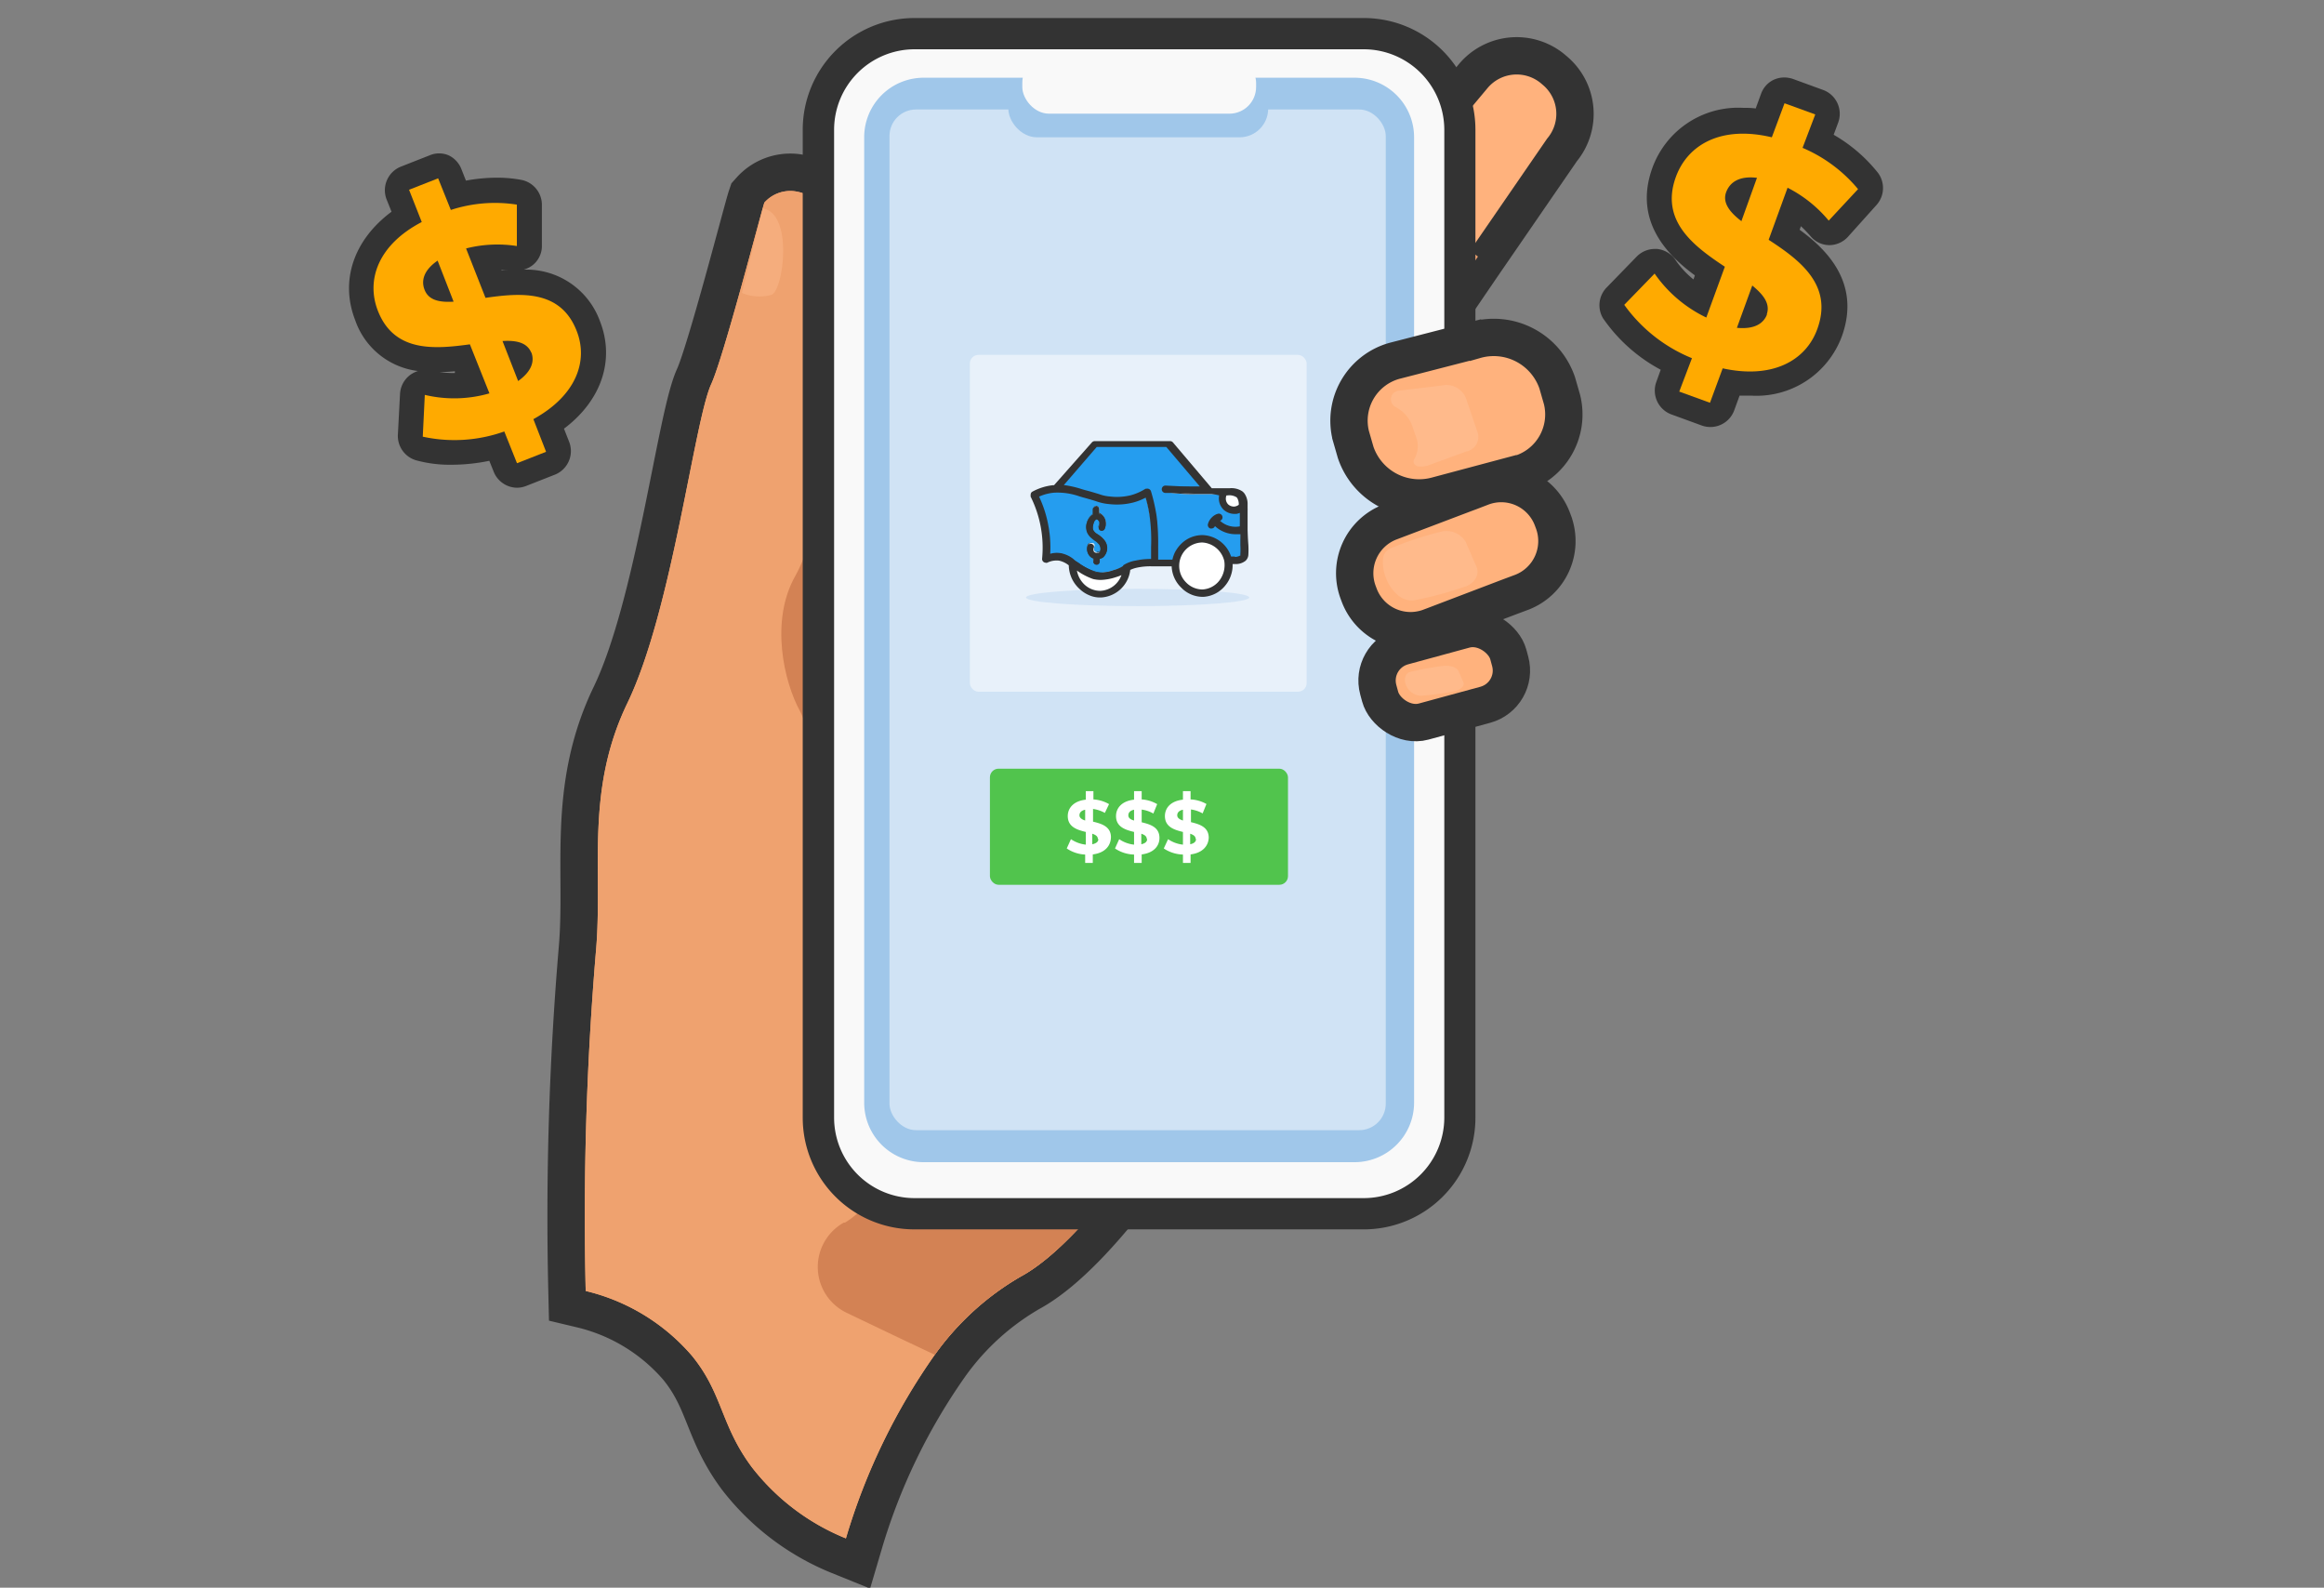 <svg id="Layer_1" data-name="Layer 1" xmlns="http://www.w3.org/2000/svg" viewBox="0 0 183 125"><rect x="0" y="0" width="183" height="125" fill="#808080" stroke="none"/><defs><style>.cls-1{fill:#efa26f;}.cls-2{fill:none;stroke-width:5.89px;}.cls-2,.cls-3{stroke:#333;stroke-miterlimit:10;}.cls-3{fill:#ffb27d;stroke-width:2.94px;}.cls-4{fill:#d38254;}.cls-11,.cls-5{fill:#ffbe92;}.cls-5{opacity:0.4;}.cls-6{fill:#f9f9f9;}.cls-7{fill:#333;}.cls-14,.cls-8{fill:#a0c7ea;}.cls-13,.cls-9{opacity:0.5;}.cls-10,.cls-13{fill:#fff;}.cls-11{opacity:0.7;}.cls-12{fill:#51c44d;}.cls-14{opacity:0.3;}.cls-15{fill:#259def;}.cls-16{fill:#fa0;}</style></defs><path class="cls-1" d="M105.2,64.75S97.38,80.4,89.44,91.2c-3.16,4.3-6.34,7.83-9.06,9.3a21.6,21.6,0,0,0-6.77,6.16,49.32,49.32,0,0,0-7,14.46,17.82,17.82,0,0,1-7.38-5.57c-2.51-3.34-2.29-5.83-4.77-8.84a15.89,15.89,0,0,0-8.34-5.07,249,249,0,0,1,.82-26.9c.53-6.21-.88-12.48,2.48-19.42C52.94,48,54.66,33.2,56,30.25c1-2.18,3.91-13.47,4.19-14.3a2.74,2.74,0,0,1,2.33-.9,3.65,3.65,0,0,1,3.14,3,33.73,33.73,0,0,1-.42,17c.77,7.74-1.53,13.49.08,15,.06.06.17,0,.33-.07,2.8-1.8,20.18-27.14,22.32-27.69S105.2,64.75,105.2,64.75Z"/><path class="cls-2" d="M105.2,64.75S97.38,80.4,89.44,91.2c-3.16,4.3-6.34,7.83-9.06,9.3a21.6,21.6,0,0,0-6.77,6.16,49.32,49.32,0,0,0-7,14.46,17.82,17.82,0,0,1-7.38-5.57c-2.51-3.34-2.29-5.83-4.77-8.84a15.89,15.89,0,0,0-8.34-5.07,249,249,0,0,1,.82-26.9c.53-6.21-.88-12.48,2.48-19.42C52.94,48,54.66,33.2,56,30.25c1-2.18,3.91-13.47,4.19-14.3a2.74,2.74,0,0,1,2.33-.9,3.65,3.65,0,0,1,3.14,3,33.73,33.73,0,0,1-.42,17c.77,7.74-1.53,13.49.08,15,.06.06.17,0,.33-.07,2.8-1.8,20.18-27.14,22.32-27.69S105.2,64.75,105.2,64.75Z"/><path class="cls-1" d="M105.2,64.75S97.38,80.4,89.44,91.2c-3.16,4.3-6.34,7.83-9.06,9.3a21.6,21.6,0,0,0-6.77,6.16,49.32,49.32,0,0,0-7,14.46,17.82,17.82,0,0,1-7.38-5.57c-2.51-3.34-2.29-5.83-4.77-8.84a15.89,15.89,0,0,0-8.34-5.07,249,249,0,0,1,.82-26.9c.53-6.21-.88-12.48,2.48-19.42C52.94,48,54.66,33.2,56,30.25c1-2.18,3.91-13.47,4.19-14.3a2.74,2.74,0,0,1,2.33-.9,3.65,3.65,0,0,1,3.14,3,33.73,33.73,0,0,1-.42,17c.77,7.74-1.53,13.49.08,15,.06.06.17,0,.33-.07,2.8-1.8,20.18-27.14,22.32-27.69S105.2,64.75,105.2,64.75Z"/><path class="cls-1" d="M105.2,64.75S97.38,80.4,89.44,91.2c-3.16,4.3-6.34,7.83-9.06,9.3a21.6,21.6,0,0,0-6.77,6.16,49.32,49.32,0,0,0-7,14.46,17.82,17.82,0,0,1-7.38-5.57c-2.51-3.34-2.29-5.83-4.77-8.84a15.89,15.89,0,0,0-8.34-5.07,249,249,0,0,1,.82-26.9c.53-6.21-.88-12.48,2.48-19.42C52.94,48,54.66,33.2,56,30.25c1-2.18,3.91-13.47,4.19-14.3a2.74,2.74,0,0,1,2.33-.9,3.65,3.65,0,0,1,3.14,3,33.73,33.73,0,0,1-.42,17c.77,7.74-1.53,13.49.08,15,.06.06.17,0,.33-.07,2.8-1.8,20.18-27.14,22.32-27.69S105.2,64.75,105.2,64.75Z"/><path class="cls-3" d="M123,11.8,116.67,21l-6.17,9.05a1.41,1.41,0,0,1-1.28.57c-1.48-.14-3.32-2.28-4.75-3.46l-.14-.12a4.46,4.46,0,0,1-.59-6.26l9.43-11.4h0L116,6a4.46,4.46,0,0,1,6.26-.59l.14.12A4.45,4.45,0,0,1,123,11.8Z"/><path class="cls-1" d="M116.38,20.2l-6.18,9.05a1.4,1.4,0,0,1-1.28.57l4-21.24C112.88,8.7,113.56,18.23,116.38,20.2Z"/><path class="cls-4" d="M89.44,91.2c-3.16,4.3-6.34,7.83-9.06,9.3a21.6,21.6,0,0,0-6.77,6.16c-2.14-1-4.58-2.17-7-3.33a4,4,0,0,1-.17-7.07l.09,0C69.22,94.69,72,89.31,72,89.31Z"/><path class="cls-5" d="M60.06,16.42l-1.64,6.64a3.51,3.51,0,0,0,2.36.14C61.71,22.74,62.46,16.78,60.06,16.42Z"/><path class="cls-4" d="M65.68,70.48S64.28,58.33,63,56s-2.37-7.11-.39-10.63S65.26,35,65.26,35c.77,7.74-1.53,13.49.08,15,.06.06.17,0,.33-.07Z"/><rect class="cls-6" x="64.45" y="2.65" width="50.51" height="92.91" rx="7.56"/><path class="cls-7" d="M107.4,3.88a6.35,6.35,0,0,1,6.33,6.33V88a6.35,6.35,0,0,1-6.33,6.33H72A6.34,6.34,0,0,1,65.68,88V10.21A6.34,6.34,0,0,1,72,3.88H107.4m0-2.46H72a8.8,8.8,0,0,0-8.79,8.79V88A8.79,8.79,0,0,0,72,96.79H107.4A8.79,8.79,0,0,0,116.18,88V10.21a8.79,8.79,0,0,0-8.78-8.79Z"/><path class="cls-8" d="M111.35,10.81v76a4.69,4.69,0,0,1-4.65,4.69h-34a4.68,4.68,0,0,1-4.65-4.69v-76a4.68,4.68,0,0,1,4.65-4.69h34A4.69,4.69,0,0,1,111.35,10.81Z"/><g class="cls-9"><rect class="cls-10" x="70.04" y="8.62" width="39.08" height="80.36" rx="2.09"/></g><rect class="cls-8" x="79.4" y="6.12" width="20.46" height="4.69" rx="2.25"/><rect class="cls-6" x="80.5" y="4.41" width="18.41" height="4.54" rx="2.1"/><path class="cls-3" d="M119.83,46.63l-.94.35-6.3,2.4a3.88,3.88,0,0,1-.45.14,4.32,4.32,0,0,1-5.1-2.63l-.09-.24a4.32,4.32,0,0,1,2.49-5.55l5.88-2.23.43-.16.94-.36a4.3,4.3,0,0,1,5.54,2.49l.09.24A4.32,4.32,0,0,1,119.83,46.63Z"/><path class="cls-11" d="M115.25,46.22a27.63,27.63,0,0,1-4,1.06,1.76,1.76,0,0,1-1.31-.55,3.19,3.19,0,0,1-.8-1.22,3,3,0,0,1-.21-.77,2.84,2.84,0,0,1,0-.92,1,1,0,0,1,.6-.66h0a27.29,27.29,0,0,1,3.83-1.27,1.78,1.78,0,0,1,2.06.78l.13.31.68,1.57C116.57,45.2,116.11,46,115.25,46.22Z"/><rect class="cls-3" x="108.42" y="50.12" width="10.61" height="6.14" rx="2.79" transform="translate(-9.98 31.74) rotate(-15.23)"/><path class="cls-11" d="M114.46,54.43a23.44,23.44,0,0,1-2.56.35,1.34,1.34,0,0,1-1-.52,1.11,1.11,0,0,1-.19-.34.89.89,0,0,1-.08-.35.84.84,0,0,1,.08-.41.57.57,0,0,1,.42-.28h0a23.92,23.92,0,0,1,2.48-.45c.57-.07,1.11.11,1.24.42l.1.21.28.66C115.36,54,115,54.34,114.46,54.43Z"/><path class="cls-3" d="M119.68,37.3l-.11,0L113.2,39a5.28,5.28,0,0,1-6.45-3.38l-.38-1.32a4.89,4.89,0,0,1,3.43-5.89l2.1-.54,4.27-1.1a5.28,5.28,0,0,1,6.45,3.37l.38,1.32A4.88,4.88,0,0,1,119.68,37.3Z"/><path class="cls-11" d="M115.48,35.54l-3.1,1.13h0a2.5,2.5,0,0,1-.38.06l-.15,0h-.07c-.34,0-.57-.3-.43-.56a2,2,0,0,0,.18-1.7l-.08-.22h0l-.24-.71a2.69,2.69,0,0,0-1.12-1.38l-.2-.12a.68.68,0,0,1,.26-1.28h0l3.4-.41a1.64,1.64,0,0,1,1.88,1l.28.81.58,1.72A1.17,1.17,0,0,1,115.48,35.54Z"/><rect class="cls-12" x="77.95" y="60.52" width="23.47" height="9.14" rx="0.68"/><path class="cls-10" d="M86.05,67.27v.67h-.6v-.66A2.78,2.78,0,0,1,84,66.8l.33-.73a2.57,2.57,0,0,0,1.17.43v-1c-.67-.16-1.42-.39-1.42-1.25,0-.64.47-1.19,1.42-1.29v-.67h.6v.65a2.78,2.78,0,0,1,1.23.37L87,64a2.68,2.68,0,0,0-.93-.31v1c.67.16,1.41.38,1.41,1.23C87.46,66.61,87,67.15,86.05,67.27Zm-.6-2.67v-.85c-.32.07-.45.24-.45.44S85.19,64.52,85.45,64.6Zm1,1.46c0-.22-.18-.33-.44-.42v.83C86.35,66.4,86.49,66.25,86.49,66.06Z"/><path class="cls-10" d="M89.9,67.27v.67h-.6v-.66a2.78,2.78,0,0,1-1.5-.48l.33-.73a2.53,2.53,0,0,0,1.17.43v-1c-.67-.16-1.42-.39-1.42-1.25,0-.64.47-1.19,1.42-1.29v-.67h.6v.65a2.78,2.78,0,0,1,1.22.37l-.3.74a2.57,2.57,0,0,0-.92-.31v1c.67.16,1.4.38,1.4,1.23C91.3,66.61,90.85,67.15,89.9,67.27Zm-.6-2.67v-.85c-.32.07-.45.24-.45.44S89,64.52,89.3,64.6Zm1,1.46c0-.22-.17-.33-.43-.42v.83C90.2,66.4,90.33,66.25,90.33,66.06Z"/><path class="cls-10" d="M93.75,67.27v.67h-.6v-.66a2.85,2.85,0,0,1-1.51-.48l.34-.73a2.53,2.53,0,0,0,1.17.43v-1c-.67-.16-1.42-.39-1.42-1.25,0-.64.46-1.19,1.42-1.29v-.67h.6v.65A2.78,2.78,0,0,1,95,63.3l-.3.74a2.64,2.64,0,0,0-.92-.31v1c.67.16,1.4.38,1.4,1.23C95.15,66.61,94.69,67.15,93.75,67.27Zm-.6-2.67v-.85c-.32.07-.45.24-.45.44S92.88,64.52,93.15,64.6Zm1,1.46c0-.22-.17-.33-.43-.42v.83C94.05,66.4,94.18,66.25,94.18,66.06Z"/><rect class="cls-13" x="76.37" y="27.94" width="26.52" height="26.52" rx="0.68"/><ellipse class="cls-14" cx="89.58" cy="47.04" rx="8.79" ry="0.68"/><g id="Layer_2" data-name="Layer 2"><g id="Layer_1-2" data-name="Layer 1-2"><path class="cls-10" d="M96.41,44.15a1.89,1.89,0,0,0-1.73-1.44h0a1.84,1.84,0,0,0-1.28,3.14,1.8,1.8,0,0,0,1.27.56h.06a1.78,1.78,0,0,0,1.3-.68A2,2,0,0,0,96.41,44.15Z"/><path class="cls-10" d="M88.3,45.23a3.61,3.61,0,0,1-.46.17,4.25,4.25,0,0,1-1.18.2,2.86,2.86,0,0,1-.58-.06,5.07,5.07,0,0,1-1.28-.67A2,2,0,0,0,85.37,46a1.82,1.82,0,0,0,1.29.52A1.85,1.85,0,0,0,88.3,45.23Z"/><path class="cls-15" d="M86.66,45.15a4.12,4.12,0,0,1-1.81-.81h0l-.45-.27a3.84,3.84,0,0,0-.87-.42,1.07,1.07,0,0,0-.25,0,1.92,1.92,0,0,0-.63.14l0,0v-.06a9.14,9.14,0,0,0,0-1.17c0-.4-.08-.79-.15-1.19A11.26,11.26,0,0,0,81.67,39v0h0a4.33,4.33,0,0,1,1.55-.31h.13a3.65,3.65,0,0,1,1.35.22l.07,0a4.55,4.55,0,0,0,.46.17l.62.2.41.11h0l.48.14a4.86,4.86,0,0,0,.55.1c.2,0,.4,0,.6,0a4.92,4.92,0,0,0,2.31-.6l0,0,0,0a14.38,14.38,0,0,1,.35,1.58A12.15,12.15,0,0,1,90.76,42a9.73,9.73,0,0,1,0,1.08c0,.15,0,.3,0,.46s0,.37,0,.55v0h-.26a3.91,3.91,0,0,0-.49,0,4.46,4.46,0,0,0-.51.07,2.76,2.76,0,0,0-.54.16,3.13,3.13,0,0,0-.36.19l-.21.12-.17.09a1.69,1.69,0,0,1-.43.15,3.92,3.92,0,0,1-1.07.22Zm-.77-2.4a.21.21,0,0,0-.2.13.86.86,0,0,0,.08.76.75.75,0,0,0,.33.25h0v.26a.21.21,0,0,0,.22.21.21.21,0,0,0,.21-.21v-.23h0a.62.62,0,0,0,.25-.11A.92.92,0,0,0,87,42.6a1.68,1.68,0,0,0-.18-.21,1.81,1.81,0,0,0-.3-.25A1.33,1.33,0,0,1,86.3,42h0a.83.83,0,0,1-.26-.3.65.65,0,0,1,0-.39,1,1,0,0,1,.17-.37.26.26,0,0,1,.19-.13h0c.07,0,.15.11.2.2a.53.53,0,0,1,0,.39.22.22,0,0,0,.1.29h0l.09,0a.21.21,0,0,0,.19-.13.89.89,0,0,0,0-.75.78.78,0,0,0-.43-.42h0v-.33a.21.21,0,0,0-.22-.21.21.21,0,0,0-.21.21v.39h0a1,1,0,0,0-.21.2,1.31,1.31,0,0,0-.26.56,1,1,0,0,0,.06.65,1.36,1.36,0,0,0,.37.45h0a1.84,1.84,0,0,0,.22.17,1.43,1.43,0,0,1,.24.19l.12.14c.11.17.15.52,0,.63a.33.33,0,0,1-.19.06.39.39,0,0,1-.29-.13.43.43,0,0,1,0-.35.22.22,0,0,0,0-.16.22.22,0,0,0-.12-.11l-.08,0Z"/><path class="cls-7" d="M83.37,38.68a4,4,0,0,1,1.34.21c.09,0,.26.11.53.2l.62.2.42.11.48.14a5.3,5.3,0,0,0,.55.1c.2,0,.41,0,.61,0a4.73,4.73,0,0,0,2.32-.61,12.17,12.17,0,0,1,.35,1.59A11.75,11.75,0,0,1,90.73,42c0,.41,0,.78,0,1.08s0,.31,0,.46,0,.37,0,.55h-.23l-.49,0a4.5,4.5,0,0,0-.51.08,2.17,2.17,0,0,0-.92.35l-.37.21a2.23,2.23,0,0,1-.43.16,4.17,4.17,0,0,1-1.06.21h0a4,4,0,0,1-1.8-.8L84.4,44a4.22,4.22,0,0,0-.88-.43l-.26,0a1.57,1.57,0,0,0-.64.14,11.42,11.42,0,0,0,0-1.17,9.45,9.45,0,0,0-.16-1.19A10.35,10.35,0,0,0,81.7,39a4.54,4.54,0,0,1,1.54-.31h.13m3,4.8a.31.31,0,0,1-.26-.11.4.4,0,0,1,0-.32h0a.25.25,0,0,0-.13-.32h-.1a.24.24,0,0,0-.23.15.86.86,0,0,0,.08.78.71.71,0,0,0,.35.27v.24a.25.25,0,0,0,.25.25h0a.25.25,0,0,0,.25-.25V44a.85.85,0,0,0,.26-.11A1,1,0,0,0,87,42.59a1.24,1.24,0,0,0-.18-.22,1.89,1.89,0,0,0-.31-.25L86.33,42h0a.76.76,0,0,1-.25-.28.59.59,0,0,1,0-.37A1,1,0,0,1,86.2,41c.08-.09.14-.12.17-.12h0a.32.32,0,0,1,.17.19.45.45,0,0,1,0,.36.25.25,0,0,0,.12.33l.11,0A.26.26,0,0,0,87,41.6a1,1,0,0,0,0-.79.9.9,0,0,0-.45-.44v-.3a.25.25,0,0,0-.25-.25h0a.25.25,0,0,0-.24.25v.37a.93.93,0,0,0-.23.21,1.37,1.37,0,0,0-.26.56,1.13,1.13,0,0,0,.06.68,1.3,1.3,0,0,0,.38.46h0l.22.17a1.06,1.06,0,0,1,.23.19.71.71,0,0,1,.12.13c.1.16.14.49,0,.59a.34.34,0,0,1-.17,0m-3-4.87h-.13a4.44,4.44,0,0,0-1.56.32l-.07,0,0,.07a11.26,11.26,0,0,1,.74,2.35,11.89,11.89,0,0,1,.15,1.18,11.42,11.42,0,0,1,0,1.17v.11l.1,0a1.59,1.59,0,0,1,.61-.13,1,1,0,0,1,.24,0,4.37,4.37,0,0,1,.86.42l.45.27h0a4.05,4.05,0,0,0,1.83.81h0A4,4,0,0,0,87.76,45a2.32,2.32,0,0,0,.44-.16l.17-.09a1,1,0,0,1,.2-.12c.12-.07.24-.14.37-.2a2.46,2.46,0,0,1,.53-.15l.5-.08.49,0h.3v-.06c0-.19,0-.37,0-.55s0-.31,0-.47c0-.36,0-.72,0-1.08a12.18,12.18,0,0,0-.14-1.34,12.54,12.54,0,0,0-.35-1.59l0-.08-.07,0a5,5,0,0,1-1.1.44,4.38,4.38,0,0,1-1.19.16c-.2,0-.4,0-.6,0a3.41,3.41,0,0,1-.54-.1l-.48-.13h0l-.37-.11L85.26,39l-.46-.17-.06,0A4,4,0,0,0,83.37,38.61Zm3,4.94a.39.39,0,0,0,.21-.06c.19-.13.14-.5,0-.68a.86.86,0,0,0-.13-.14,1.21,1.21,0,0,0-.24-.21,1.12,1.12,0,0,1-.22-.16h0a1.27,1.27,0,0,1-.37-.43,1.16,1.16,0,0,1-.06-.64,1.52,1.52,0,0,1,.25-.53.76.76,0,0,1,.21-.19l0,0v-.42a.19.19,0,0,1,.18-.18.19.19,0,0,1,.19.18v.35l0,0a.75.75,0,0,1,.41.4.85.85,0,0,1,0,.73.17.17,0,0,1-.16.1h-.08a.22.22,0,0,1-.09-.1.17.17,0,0,1,0-.14.51.51,0,0,0,0-.42c0-.11-.14-.22-.23-.23h0c-.07,0-.14,0-.22.15a.89.89,0,0,0-.18.38.68.68,0,0,0,.05.42,1,1,0,0,0,.27.31h0l.18.14a1.81,1.81,0,0,1,.3.25,1.12,1.12,0,0,1,.18.2.9.9,0,0,1-.13,1.17.77.77,0,0,1-.25.1h0v.26a.17.17,0,0,1-.17.19.17.17,0,0,1-.19-.16v-.31l0,0a.68.68,0,0,1-.33-.25.78.78,0,0,1-.06-.72.18.18,0,0,1,.16-.11H86a.19.19,0,0,1,.1.24h0a.41.41,0,0,0,0,.37.36.36,0,0,0,.3.15Z"/><path class="cls-15" d="M92.39,44.21l-.71,0-.6,0h0l0-1.09c0-.79,0-1.34-.06-1.6a9.43,9.43,0,0,0-.56-2.72.22.22,0,0,0-.09-.1h-.13a.61.61,0,0,0-.24.15,4.4,4.4,0,0,1-1.58.49h-.94A3.4,3.4,0,0,1,87,39.2a4.77,4.77,0,0,1-.51-.13L86.27,39l-.18-.06-.31-.08-.31-.07-.38-.11h0c-.34-.1-.88-.22-1.6-.35l-.07,0,2.85-3.22,5.71,0,2.86,3.38h-.72l-1-.08h-.31l-.46,0h-.07a1,1,0,0,0-.25,0,.46.46,0,0,0-.22.06s-.15.1-.14.16.14.11.19.12a12.56,12.56,0,0,0,2.31.16l1.18,0,.74,0h0v.59a.93.93,0,0,0,.19.4,1.09,1.09,0,0,0,.13.17,1,1,0,0,0,.44.27,1.36,1.36,0,0,0,.35.07h.12a1,1,0,0,0,.3-.1h0v0a1.21,1.21,0,0,1,.08.54v.47l0,.24h0a2.33,2.33,0,0,1-.38,0,2.11,2.11,0,0,1-.61-.1A2,2,0,0,1,96,41l0,0,0,0a.27.27,0,0,0,.16-.31.24.24,0,0,0-.22-.14h0c-.13,0-.24.11-.38.25a.93.93,0,0,0-.26.41c0,.07-.05.19,0,.26a.21.21,0,0,0,.13.07h0a.37.37,0,0,0,.1-.07.69.69,0,0,0,.11-.13l0,0,0,0a2.27,2.27,0,0,0,.58.39,2.78,2.78,0,0,0,1,.25h.13l.35,0h0v0c0,.24,0,.49.06.74s0,.19,0,.27c0,.4.07.59-.06.75a.66.66,0,0,1-.45.23.93.93,0,0,1-.23,0h-.09a.8.8,0,0,1-.3-.06h0v0a2.41,2.41,0,0,0-2-1.58h0a2.1,2.1,0,0,0-1.14.33,3.65,3.65,0,0,0-.62.56,1.93,1.93,0,0,0-.28.36,1.63,1.63,0,0,0-.22.64v0Z"/><path class="cls-7" d="M86.26,35.1l5.67,0,2.81,3.3h-.65l-1-.07c-.26,0-.51,0-.76,0a1.88,1.88,0,0,0-.33,0,.5.5,0,0,0-.24.06s-.17.1-.16.2.16.14.22.15a12.79,12.79,0,0,0,2.33.16l1.17,0,.74,0v.31a1,1,0,0,0,0,.25.91.91,0,0,0,.2.42,1.09,1.09,0,0,0,.13.17,1.24,1.24,0,0,0,.82.34h.12a.8.8,0,0,0,.31-.09,1.14,1.14,0,0,1,.06.25,2.45,2.45,0,0,1,0,.27v.47a1.5,1.5,0,0,1,0,.22,2.33,2.33,0,0,1-.38,0l-.26,0a1.87,1.87,0,0,1-.34-.08A1.76,1.76,0,0,1,96,41a.29.29,0,0,0,.17-.35.28.28,0,0,0-.25-.15h0c-.15,0-.26.11-.4.25a.9.9,0,0,0-.27.43c0,.08-.06.21,0,.3a.24.24,0,0,0,.16.07h0s.07,0,.12-.07l.12-.14a2.27,2.27,0,0,0,.58.39,3.16,3.16,0,0,0,.59.2,2.3,2.3,0,0,0,.45,0h.13a2.17,2.17,0,0,0,.36,0c0,.16,0,.42.06.75.06.58.12.81,0,1a.67.67,0,0,1-.43.22l-.24,0h-.08a1.36,1.36,0,0,1-.29-.06,2.45,2.45,0,0,0-2-1.6h0a2.18,2.18,0,0,0-1.17.33,3.31,3.31,0,0,0-.62.56,2.79,2.79,0,0,0-.3.38,1.73,1.73,0,0,0-.21.64l-.71,0-.6,0,0-.53c0-.17,0-.35,0-.52l-.06-1.61a9.21,9.21,0,0,0-.56-2.73.24.24,0,0,0-.1-.12l-.07,0-.09,0a.64.64,0,0,0-.25.15,4,4,0,0,1-1.57.49h-.93a3.47,3.47,0,0,1-.45-.06,4.84,4.84,0,0,1-.51-.14l-.43-.13c-.25-.08-.32-.08-.63-.16l-.41-.12c-.52-.14-1.06-.26-1.6-.35l2.8-3.17m0-.07,0,0-1.8,2-1,1.13-.08.09.12,0a16.08,16.08,0,0,1,1.6.36h0l.38.1.32.08.3.08.18,0,.25.08a3.07,3.07,0,0,0,.52.14,3.4,3.4,0,0,0,.46.06h1C89.7,39,90,38.88,90,38.78a.5.5,0,0,1,.22-.13h.11a.15.15,0,0,1,.06.09A8.92,8.92,0,0,1,91,41.44c0,.49,0,1,.06,1.6v.52l0,.53v.07h.07l.6,0,.71,0h.06v-.07a1.7,1.7,0,0,1,.21-.61A1.93,1.93,0,0,1,93,43.2a3.31,3.31,0,0,1,.62-.56,2.09,2.09,0,0,1,1.12-.32h0a2.38,2.38,0,0,1,2,1.56v0h0a.81.81,0,0,0,.31.06h.09a1,1,0,0,0,.24,0,.68.68,0,0,0,.47-.24c.14-.17.11-.37.07-.77q0-.12,0-.27c0-.25-.05-.5-.06-.74v-.08h-.08a1.94,1.94,0,0,1-.34,0h-.13a2.67,2.67,0,0,1-1-.24,2.46,2.46,0,0,1-.57-.38l-.07,0,0,.06a.63.63,0,0,1-.11.12c0,.05-.06.06-.08.06h0a.12.12,0,0,1-.1,0,.26.26,0,0,1,0-.23.85.85,0,0,1,.26-.4c.13-.14.23-.23.34-.23h0a.21.21,0,0,1,.19.11.24.24,0,0,1-.15.27l-.08,0,.07.07a2.14,2.14,0,0,0,.75.46,2.09,2.09,0,0,0,.34.08l.28,0a1.72,1.72,0,0,0,.39,0h0v-.27h0a3.68,3.68,0,0,0,0-.47,2.83,2.83,0,0,0,0-.29,1.22,1.22,0,0,0-.06-.26l0-.08-.08,0a.75.75,0,0,1-.29.09h-.11a.94.94,0,0,1-.34-.07,1,1,0,0,1-.43-.25l-.12-.17a.93.93,0,0,1-.18-.39.11.11,0,0,1,0-.08v-.53h-.07l-.74,0-1.18,0a11.13,11.13,0,0,1-2.3-.16c-.14,0-.17-.08-.17-.1s0-.08.12-.12a.33.33,0,0,1,.21,0l.24,0,.07,0,.47,0h.3l1,.07h.8l-.1-.11L92,35.08l0,0H89.1l-2.84,0Z"/><path class="cls-10" d="M97.24,39.87a.55.55,0,0,0,.31-.14v0a1,1,0,0,0-.13-.48l-.08-.07a1.08,1.08,0,0,0-.66-.13h-.11a.67.67,0,0,0,.14.71A.69.69,0,0,0,97.24,39.87Z"/><path class="cls-7" d="M86.82,42.37a1.94,1.94,0,0,0-.31-.26L86.33,42h0a.76.76,0,0,1-.25-.28.59.59,0,0,1,0-.37A1,1,0,0,1,86.2,41c.08-.09.14-.12.17-.12a.32.32,0,0,1,.17.19.45.45,0,0,1,0,.36.25.25,0,0,0,.11.34.25.25,0,0,0,.33-.11v0a1,1,0,0,0,0-.79.9.9,0,0,0-.45-.44v-.3a.25.25,0,0,0-.25-.25h0a.25.25,0,0,0-.24.25v.37a.93.93,0,0,0-.23.21,1.37,1.37,0,0,0-.26.56,1.13,1.13,0,0,0,.06.68,1.3,1.3,0,0,0,.38.46h0a1.84,1.84,0,0,0,.22.17,1.06,1.06,0,0,1,.23.19.71.71,0,0,1,.12.13c.1.16.14.49,0,.59a.33.33,0,0,1-.43-.07.38.38,0,0,1,0-.31h0a.25.25,0,0,0-.46-.18.83.83,0,0,0,.08.78.67.67,0,0,0,.35.27v.24a.25.25,0,0,0,.25.25h0a.25.25,0,0,0,.25-.25V44a.85.85,0,0,0,.26-.11,1,1,0,0,0,0-1.48Z"/><path class="cls-7" d="M98.24,41.72c0-.19,0-.33,0-.44h0c0-.16,0-.32,0-.48v-.1c0-.14,0-.22,0-.3s0-.12,0-.21a.81.81,0,0,0,0-.16c0-.11,0-.19,0-.33v-.08a1.43,1.43,0,0,0-.25-.77.91.91,0,0,0-.17-.17,1.56,1.56,0,0,0-1-.24h0q-.6,0-1.2,0h-.2l-3.06-3.61a.29.29,0,0,0-.23-.1H86.21a.31.31,0,0,0-.22.09L83,38.2h-.08a4.38,4.38,0,0,0-1.61.5.26.26,0,0,0-.15.26.4.4,0,0,0,0,.15,9,9,0,0,1,.9,4.87.29.29,0,0,0,.26.32.21.21,0,0,0,.15,0,1.63,1.63,0,0,1,.92-.16,1.83,1.83,0,0,1,.77.37h0v0A2.56,2.56,0,0,0,85,46.36a2.51,2.51,0,0,0,.78.51,2.1,2.1,0,0,0,.86.17h.07A2.45,2.45,0,0,0,89,44.87a2.45,2.45,0,0,1,.54-.18,5,5,0,0,1,1.22-.1l1.5,0A2.46,2.46,0,0,0,93,46.25a2.36,2.36,0,0,0,1.68.74h.09a2.39,2.39,0,0,0,1.72-.9,2.5,2.5,0,0,0,.48-.93,2.41,2.41,0,0,0,.09-.75l.27,0h0a1.22,1.22,0,0,0,.75-.26.69.69,0,0,0,.22-.47,7,7,0,0,0,0-.79C98.26,42.39,98.25,42,98.24,41.72Zm-1,2.1h-.3a2.45,2.45,0,0,0-2.22-1.69,2.36,2.36,0,0,0-1.67.65,2.72,2.72,0,0,0-.54.72,2.64,2.64,0,0,0-.19.56l-1.13,0c0-.32,0-.63,0-1h0a15.88,15.88,0,0,0-.11-2.39,13.73,13.73,0,0,0-.45-2,.3.3,0,0,0-.36-.19l-.07,0a4.21,4.21,0,0,1-1.15.51,4.59,4.59,0,0,1-1.65.1h0a3.07,3.07,0,0,1-.86-.19c-.24-.07-.58-.18-1.12-.32l-.24-.07a7.58,7.58,0,0,0-1.41-.32l2.59-3h5.48l2.64,3.11-.35,0h0L93,38.29l-1.23-.06a.29.29,0,0,0,0,.58l1.23,0,1.07.06h0l.41,0h.19l.74,0L96,39a1.29,1.29,0,0,0,0,.48,1.26,1.26,0,0,0,.35.65,1.28,1.28,0,0,0,.85.33h.15a1.29,1.29,0,0,0,.28-.08v.06c0,.08,0,.15,0,.3s0,.07,0,.09,0,.31,0,.46h0a.86.86,0,0,0,0,.15A1.79,1.79,0,0,1,96.07,41a.28.28,0,0,0,.18-.36.29.29,0,0,0-.35-.19,1.08,1.08,0,0,0-.47.28,1.15,1.15,0,0,0-.31.52.29.29,0,0,0,.19.36h.09a.29.29,0,0,0,.27-.19,2.39,2.39,0,0,0,1.63.64l.37,0c0,.24,0,.53,0,.85a5.61,5.61,0,0,1,0,.71c0,.09,0,.1,0,.11a.88.88,0,0,1-.43.12Zm-2.52,2.59h-.06a1.8,1.8,0,0,1-1.27-.56,1.84,1.84,0,0,1,1.28-3.14h0a1.89,1.89,0,0,1,1.73,1.44A2,2,0,0,1,96,45.73,1.8,1.8,0,0,1,94.69,46.41ZM85.37,46a2,2,0,0,1-.57-1.08,5.07,5.07,0,0,0,1.28.67,2.88,2.88,0,0,0,.59.07,4.15,4.15,0,0,0,1.17-.21,3.75,3.75,0,0,0,.47-.17,1.87,1.87,0,0,1-1.65,1.24A1.82,1.82,0,0,1,85.37,46Zm3.07-1.44a2.58,2.58,0,0,1-.76.33,2.61,2.61,0,0,1-1.46.13,7.21,7.21,0,0,1-1.5-.83L84.51,44a2.24,2.24,0,0,0-1-.45,1.85,1.85,0,0,0-.81.05,9.27,9.27,0,0,0-.15-2.23,9.12,9.12,0,0,0-.73-2.27A3.63,3.63,0,0,1,83,38.79a5.18,5.18,0,0,1,2,.29l.27.08c.52.14.85.24,1.09.32a4,4,0,0,0,1,.21h0a5.23,5.23,0,0,0,1.85-.12,4.36,4.36,0,0,0,1-.39,10.69,10.69,0,0,1,.33,1.57,13.75,13.75,0,0,1,.1,2.31h0c0,.32,0,.63,0,.95a5.28,5.28,0,0,0-1.19.12A2.58,2.58,0,0,0,88.44,44.51ZM96.58,39h.1a1.07,1.07,0,0,1,.66.13.27.27,0,0,1,.08.07,1,1,0,0,1,.13.48.15.15,0,0,0,0,.06.71.71,0,0,1-.32.14.67.67,0,0,1-.52-.17A.64.64,0,0,1,96.58,39Z"/></g></g><path class="cls-7" d="M134.67,33.62a2,2,0,0,1-.67-.12l-2.41-.88a2,2,0,0,1-1.18-2.51l.36-1a12.87,12.87,0,0,1-4.54-4.05,2,2,0,0,1,.26-2.4l2.4-2.47a2,2,0,0,1,1.4-.59h.19a2,2,0,0,1,1.45.86A7,7,0,0,0,133.35,22l.11-.32c-2.17-1.6-4.86-4.3-3.34-8.48a7.19,7.19,0,0,1,7.13-4.71c.32,0,.65,0,1,.05l.42-1.15a1.94,1.94,0,0,1,1-1.11,2,2,0,0,1,.83-.18,2.19,2.19,0,0,1,.67.11l2.41.88a2,2,0,0,1,1.18,2.52l-.37,1a12.27,12.27,0,0,1,3.49,3,2,2,0,0,1-.1,2.51l-2.28,2.54a2,2,0,0,1-1.46.64h0a1.94,1.94,0,0,1-1.46-.69,9.76,9.76,0,0,0-.77-.8l-.1.28c2.16,1.57,4.83,4.23,3.32,8.4a7.17,7.17,0,0,1-7.12,4.66c-.3,0-.61,0-.93,0l-.43,1.18A2,2,0,0,1,134.67,33.62Z"/><path class="cls-16" d="M135.65,29l-1,2.71-2.42-.88,1-2.63A12.22,12.22,0,0,1,127.9,24l2.39-2.46A10.44,10.44,0,0,0,134.36,25l1.46-4c-2.44-1.62-5.11-3.6-3.86-7.06.93-2.56,3.58-4.08,7.56-3.13l1-2.68,2.42.88-1,2.63a11.55,11.55,0,0,1,4.37,3.25L144,17.37a10.26,10.26,0,0,0-3.24-2.59l-1.49,4.1c2.46,1.6,5.08,3.56,3.84,7C142.23,28.36,139.61,29.87,135.65,29Zm1.46-11.55L138.35,14c-1.38-.17-2.14.34-2.43,1.14S136.17,16.68,137.11,17.4Zm2,7.33c.31-.85-.23-1.56-1.13-2.3l-1.21,3.33C138.11,25.94,138.87,25.5,139.15,24.73Z"/><path class="cls-7" d="M40.7,38.4a2,2,0,0,1-1.82-1.25l-.35-.87a14.75,14.75,0,0,1-3,.31,10,10,0,0,1-2.8-.36,2,2,0,0,1-1.4-2L31.5,31a2,2,0,0,1,.81-1.49,2.25,2.25,0,0,1,.6-.3,6,6,0,0,1-4.94-4c-1.22-3.13-.1-6.34,2.86-8.54l-.4-1a2,2,0,0,1,1.11-2.54l2.29-.9a1.9,1.9,0,0,1,1.5,0,2,2,0,0,1,1,1.08l.36.91a13.43,13.43,0,0,1,2.4-.23,10.38,10.38,0,0,1,2,.18,2,2,0,0,1,1.58,2l0,3.27A1.93,1.93,0,0,1,42,20.83a2,2,0,0,1-.76.4,6.16,6.16,0,0,1,6,4.05c1.21,3.08.1,6.27-2.83,8.47l.42,1.07a2,2,0,0,1-1.11,2.54l-2.29.9A2,2,0,0,1,40.7,38.4Zm-6.09-9.11a7.66,7.66,0,0,0,1.09.08h.12l0-.14A11.12,11.12,0,0,1,34.61,29.29Zm4.9-8,.6,0c-.21,0-.43,0-.64-.05Z"/><path class="cls-16" d="M42,33l1,2.57-2.29.9-1-2.5a11.69,11.69,0,0,1-6.42.41l.16-3.29a10,10,0,0,0,5.09-.12L37,27.11c-2.78.38-5.95.65-7.24-2.63-.95-2.42,0-5.2,3.45-7l-1-2.54,2.29-.9,1,2.49a11.19,11.19,0,0,1,5.2-.42l0,3.26a10,10,0,0,0-4,.19l1.53,3.89c2.77-.4,5.9-.65,7.17,2.58C46.34,28.38,45.41,31.13,42,33Zm-6.27-9.22-1.27-3.26c-1.11.76-1.33,1.61-1,2.36S34.59,23.82,35.72,23.75Zm6.11,4c-.32-.8-1.15-1-2.27-.93L40.8,30C41.85,29.25,42.12,28.45,41.83,27.72Z"/></svg>